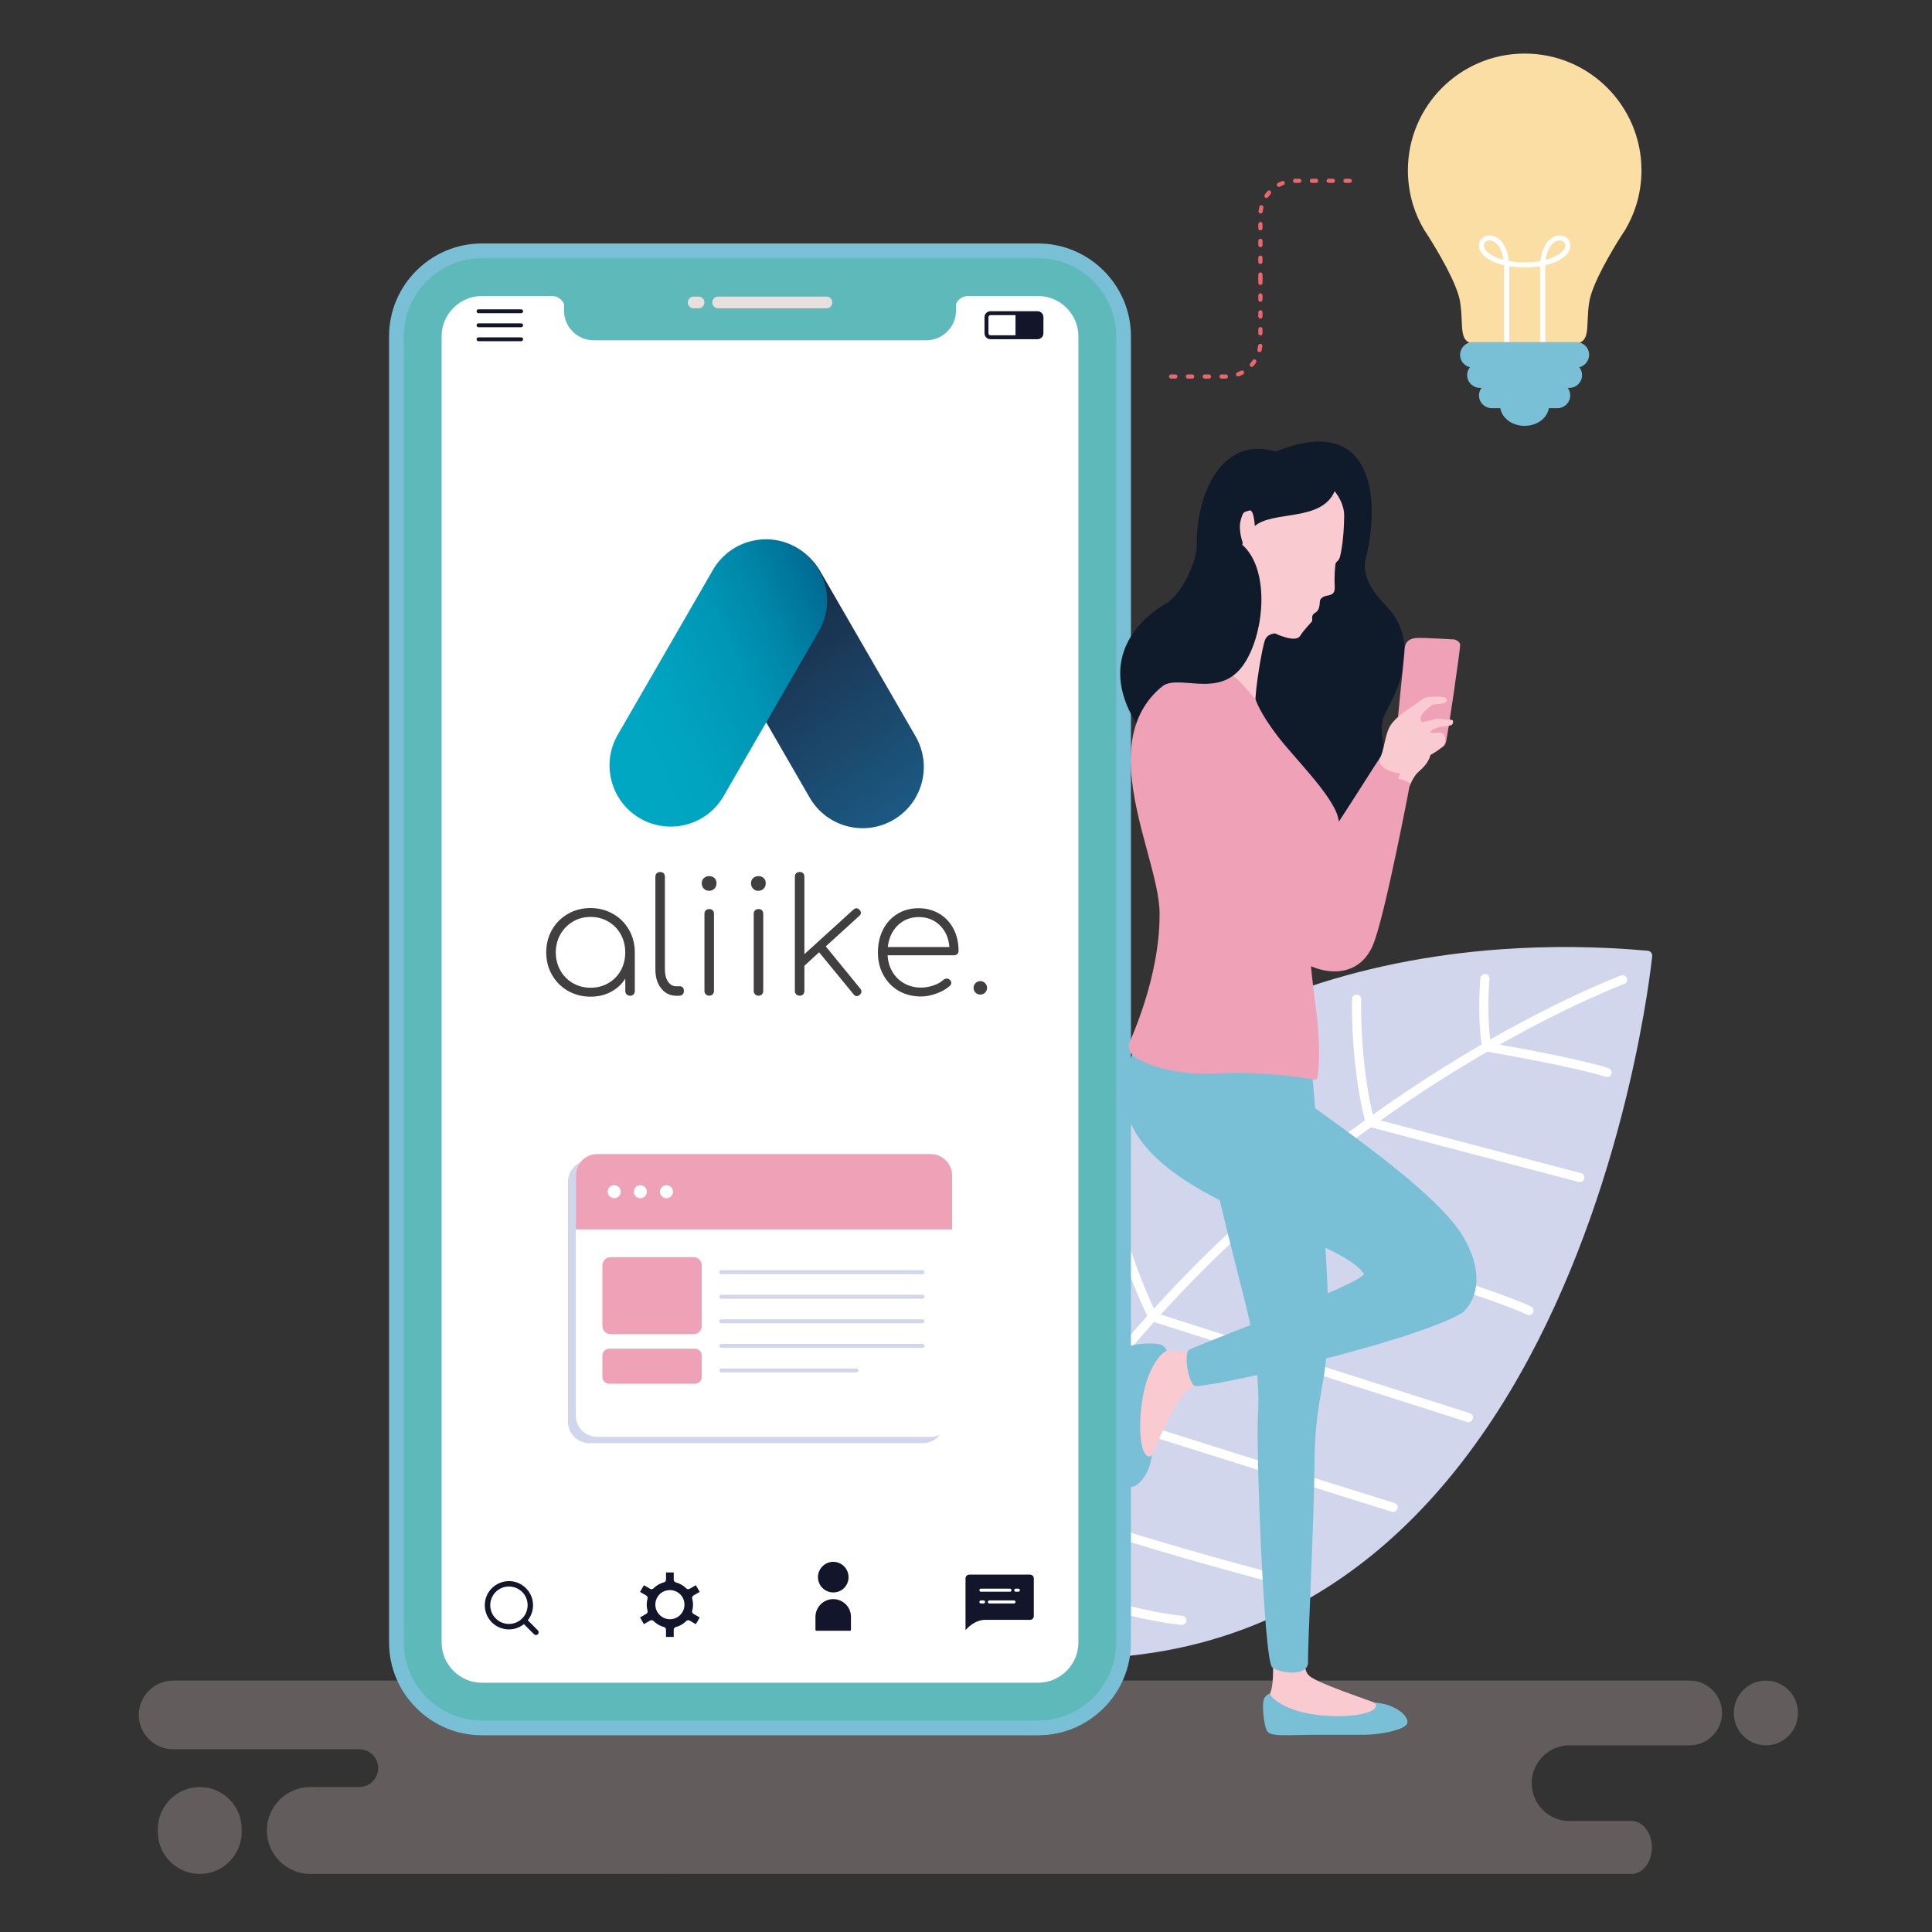 <?xml version="1.0" encoding="utf-8"?>
<!-- Generator: Adobe Illustrator 24.2.0, SVG Export Plug-In . SVG Version: 6.00 Build 0)  -->
<svg version="1.0" id="Capa_1" xmlns="http://www.w3.org/2000/svg" xmlns:xlink="http://www.w3.org/1999/xlink" x="0px" y="0px"
	 viewBox="0 0 400 400" style="enable-background:new 0 0 400 400;" xml:space="preserve">
<rect x="0" y="0" width="400" height="400" fill="#333333" stroke="none"/>
<style type="text/css">
	.st0{fill-rule:evenodd;clip-rule:evenodd;fill:#D1D6ED;}
	.st1{fill-rule:evenodd;clip-rule:evenodd;fill:#FFFFFF;}
	.st2{fill-rule:evenodd;clip-rule:evenodd;fill:#FADEA4;}
	.st3{fill-rule:evenodd;clip-rule:evenodd;fill:#79C0D7;}
	.st4{opacity:0.24;fill-rule:evenodd;clip-rule:evenodd;fill:#F9DFE0;}
	.st5{fill-rule:evenodd;clip-rule:evenodd;fill:#5EBABA;}
	.st6{fill-rule:evenodd;clip-rule:evenodd;fill:#E8E0DF;}
	.st7{fill-rule:evenodd;clip-rule:evenodd;fill:#13162B;}
	.st8{fill-rule:evenodd;clip-rule:evenodd;fill:#F9CAD0;}
	.st9{fill-rule:evenodd;clip-rule:evenodd;fill:#EEA1B7;}
	.st10{fill-rule:evenodd;clip-rule:evenodd;fill:#0F1A2B;}
	.st11{fill-rule:evenodd;clip-rule:evenodd;fill:#EC666B;}
	.st12{fill:#423F40;}
	.st13{fill:url(#SVGID_1_);}
	.st14{fill:url(#SVGID_2_);}
</style>
<g>
	<g>
		<path class="st0" d="M191.36,338.74c-0.81-11.03-0.74-21.32,0.12-30.89c3.34-37.52,18.67-64.29,40.39-82.22
			c21.69-17.9,49.75-26.95,78.6-29.07c10.22-0.75,20.53-0.63,30.67,0.28c0.56,0.05,0.97,0.54,0.93,1.1c0,0.03-0.01,0.06-0.01,0.09
			c-0.3,2.89-18.09,172.22-149.9,141.67C191.69,339.59,191.38,339.19,191.36,338.74z"/>
		<path class="st1" d="M335.61,201.96c0.49-0.19,1.03,0.06,1.22,0.55c0.18,0.49-0.06,1.03-0.55,1.22
			c-0.09,0.03-10.39,3.86-25.78,12.54c5.27,0.94,17.3,3.17,22.52,4.88c0.5,0.16,0.77,0.7,0.61,1.19c-0.16,0.5-0.69,0.77-1.19,0.61
			c-6.13-2-22.13-4.79-24.51-5.2c-6.66,3.85-14.15,8.57-22.12,14.22l41.53,10.92c0.5,0.13,0.8,0.65,0.67,1.15
			c-0.13,0.5-0.65,0.81-1.16,0.67l-43.04-11.32c-7.41,5.35-15.18,11.51-23.04,18.52c8.54,2.6,49.5,15.16,56.21,18.6
			c0.46,0.24,0.65,0.81,0.41,1.27c-0.24,0.46-0.8,0.65-1.27,0.41c-6.92-3.55-51.9-17.26-56.99-18.8c-6.28,5.7-12.6,11.95-18.8,18.78
			l63.97,20.42c0.5,0.16,0.77,0.69,0.61,1.19c-0.16,0.5-0.69,0.77-1.19,0.61l-64.79-20.68c-4.83,5.4-9.58,11.15-14.19,17.28
			c10.42,3.52,63.81,20.14,63.97,20.19c0.5,0.15,0.78,0.68,0.62,1.18c-0.16,0.5-0.69,0.78-1.18,0.62
			c-0.16-0.05-55.66-17.32-64.6-20.4c-3.95,5.33-7.79,10.95-11.47,16.84c12.61,6.23,55.02,17.24,55.14,17.27
			c0.51,0.13,0.81,0.65,0.68,1.15c-0.13,0.51-0.65,0.81-1.15,0.68c-0.13-0.03-42.98-11.16-55.67-17.49
			c-2.35,3.83-4.63,7.77-6.84,11.83c4.84,1.91,26.53,10.23,40.55,11.67c0.52,0.05,0.9,0.52,0.85,1.04c-0.05,0.52-0.52,0.9-1.04,0.85
			c-14.45-1.48-36.82-10.12-41.26-11.88c-1.71,3.21-3.37,6.49-4.98,9.85c-0.23,0.47-0.79,0.67-1.26,0.45
			c-0.47-0.23-0.67-0.79-0.45-1.26c1.68-3.51,3.42-6.95,5.21-10.3c-2.79-7.74-4.54-23.67-4.55-23.71c-0.06-0.52,0.32-0.99,0.84-1.04
			c0.52-0.06,0.99,0.32,1.04,0.84c0,0.04,1.51,13.7,3.91,21.64c2.13-3.89,4.34-7.67,6.6-11.34c-0.8-2.71-5.24-18.47-6.42-35.73
			c-0.04-0.52,0.35-0.97,0.87-1.01c0.52-0.04,0.97,0.35,1.01,0.88c1.02,14.89,4.5,28.65,5.89,33.69c3.57-5.66,7.28-11.06,11.1-16.2
			c-1.15-3.39-7.98-24.14-8.54-38.82c-0.02-0.52,0.39-0.96,0.91-0.99c0.52-0.02,0.96,0.39,0.98,0.91
			c0.5,13.19,6.19,31.44,8.03,37.05c4.55-6.02,9.23-11.68,13.99-17c-9.82-20.81-10-37.16-10-37.21c-0.01-0.52,0.4-0.95,0.93-0.97
			c0.52-0.01,0.95,0.4,0.97,0.93c0,0.05,0.18,15.64,9.49,35.73c6.22-6.85,12.56-13.13,18.86-18.84c-4.09-9.21-8.03-33.16-8.05-33.23
			c-0.08-0.51,0.27-1,0.78-1.08c0.52-0.08,1,0.27,1.08,0.78c0.01,0.07,3.76,22.85,7.67,32.19c7.95-7.12,15.83-13.36,23.33-18.79
			c-3.01-11.99-2.66-25.09-2.66-25.13c0.01-0.52,0.45-0.94,0.97-0.92c0.52,0.01,0.93,0.44,0.92,0.97c0,0.04-0.33,12.37,2.42,23.9
			c8.11-5.78,15.74-10.59,22.52-14.53c-0.92-6.7-0.26-13.72-0.25-13.74c0.05-0.52,0.51-0.9,1.03-0.86c0.52,0.05,0.9,0.51,0.85,1.03
			c0,0.02-0.6,6.31,0.14,12.54C324.65,206.03,335.52,202,335.61,201.96z"/>
	</g>
	<g>
		<path class="st2" d="M304.85,71.02h21.6c0.11,0,0.21,0.01,0.31,0.02c1.77-0.48,1.84-2.14,1.94-4.58c0.05-1.18,0.1-2.53,0.35-4.01
			c0.6-3.69,4.53-10.3,6.44-13.34c0.01-0.01,0.02-0.03,0.03-0.04l0,0c0.55-0.87,0.92-1.44,1-1.55c0.92-1.57,1.67-3.25,2.23-5.01
			c0.71-2.28,1.1-4.71,1.1-7.24c0-6.68-2.71-12.72-7.08-17.1c-4.38-4.38-10.42-7.08-17.1-7.08c-6.68,0-12.72,2.71-17.1,7.08
			c-4.38,4.38-7.08,10.42-7.08,17.1c0,2.52,0.39,4.96,1.1,7.24c0.55,1.77,1.3,3.44,2.23,5.01c0.07,0.11,0.45,0.68,1,1.55l0,0
			c0.01,0.01,0.02,0.03,0.03,0.04c1.91,3.05,5.84,9.65,6.44,13.34c0.24,1.48,0.3,2.83,0.35,4.01c0.1,2.44,0.17,4.1,1.94,4.58
			C304.64,71.03,304.75,71.02,304.85,71.02z"/>
		<path class="st1" d="M312.46,71.36c0,0.29-0.24,0.53-0.53,0.53c-0.29,0-0.53-0.24-0.53-0.53V55.51c0-0.2,0-0.4-0.01-0.59
			c-0.35-0.08-0.68-0.17-1-0.27c-1.28-0.41-2.31-0.95-3.02-1.57c-0.78-0.67-1.19-1.44-1.19-2.22c0-0.22,0.03-0.44,0.1-0.65
			c0.21-0.66,0.71-1.14,1.35-1.35c0.45-0.15,0.96-0.17,1.48-0.03c0.5,0.13,1.01,0.42,1.48,0.86c0.86,0.82,1.58,2.22,1.8,4.35
			c0.98,0.18,2.08,0.28,3.27,0.28c1.2,0,2.29-0.1,3.27-0.28c0.23-2.13,0.95-3.53,1.8-4.35c0.47-0.45,0.98-0.73,1.48-0.86
			c0.52-0.14,1.03-0.12,1.48,0.03c0.64,0.21,1.14,0.68,1.35,1.35c0.07,0.22,0.1,0.43,0.1,0.65c0,0.78-0.42,1.55-1.19,2.22
			c-0.71,0.62-1.74,1.16-3.02,1.57c-0.32,0.1-0.65,0.19-1,0.27c-0.01,0.19-0.01,0.39-0.01,0.59v15.85c0,0.29-0.24,0.53-0.53,0.53
			c-0.29,0-0.53-0.24-0.53-0.53V55.51c0-0.13,0-0.25,0-0.38c-0.97,0.16-2.04,0.25-3.2,0.25c-1.15,0-2.23-0.09-3.2-0.25
			c0,0.12,0,0.25,0,0.38V71.36L312.46,71.36z M321.45,50.45c-0.65,0.63-1.21,1.7-1.44,3.35c0.2-0.05,0.4-0.11,0.58-0.17
			c1.15-0.36,2.04-0.84,2.65-1.36c0.54-0.47,0.83-0.96,0.83-1.42c0-0.11-0.02-0.22-0.05-0.33c-0.1-0.33-0.35-0.56-0.67-0.66
			c-0.25-0.08-0.56-0.09-0.88-0.01C322.14,49.94,321.79,50.14,321.45,50.45L321.45,50.45z M311.29,53.8
			c-0.23-1.65-0.79-2.72-1.44-3.35c-0.33-0.32-0.68-0.51-1.02-0.6c-0.32-0.09-0.62-0.08-0.88,0.01c-0.32,0.1-0.56,0.34-0.67,0.66
			c-0.03,0.11-0.05,0.22-0.05,0.33c0,0.46,0.29,0.96,0.83,1.42c0.6,0.52,1.5,1,2.65,1.36C310.89,53.69,311.09,53.75,311.29,53.8z"/>
		<path class="st3" d="M320.71,83.97c0,2.32-2.27,4.2-5.06,4.2c-2.79,0-5.06-1.88-5.06-4.2c0-2.32,2.66-2.46,2.66-2.46L320.71,83.97
			z"/>
		<path class="st3" d="M304.92,70.83h21.46c0.72,0,1.38,0.3,1.86,0.77c0.48,0.48,0.77,1.13,0.77,1.86c0,0.72-0.3,1.38-0.77,1.86
			c-0.34,0.34-0.78,0.59-1.27,0.71c0.36,0.45,0.58,1.02,0.58,1.64c0,0.72-0.3,1.38-0.77,1.86c-0.48,0.48-1.13,0.77-1.86,0.77h-0.34
			c0.33,0.44,0.52,0.98,0.52,1.57c0,0.72-0.3,1.38-0.77,1.86c-0.48,0.48-1.13,0.77-1.86,0.77h-13.63c-0.72,0-1.38-0.3-1.86-0.77
			c-0.48-0.48-0.77-1.13-0.77-1.86c0-0.59,0.19-1.13,0.52-1.57h-0.34c-0.72,0-1.38-0.3-1.86-0.77c-0.48-0.48-0.77-1.13-0.77-1.86
			c0-0.62,0.22-1.19,0.58-1.64c-0.49-0.11-0.93-0.36-1.27-0.71c-0.48-0.48-0.77-1.13-0.77-1.86c0-0.72,0.3-1.38,0.77-1.86
			C303.54,71.13,304.2,70.83,304.92,70.83z"/>
	</g>
	<path class="st4" d="M35.84,347.95h75.28h3h235.71c3.69,0,6.7,3.02,6.7,6.7l0,0c0,3.68-3.02,6.7-6.7,6.7h-24.87
		c-4.31,0-7.84,3.53-7.84,7.84l0,0c0,4.07,3.15,7.45,7.14,7.81h13.53c2.32,0,4.22,2.47,4.22,5.49l0,0c0,3.02-1.9,5.49-4.22,5.49
		H139.97c-0.15,0-0.31-0.01-0.46-0.03c-0.25,0.02-0.5,0.03-0.76,0.03h-74.5c-4.95,0-9-4.05-9-9l0,0c0-4.95,4.05-9,9-9h10.14
		c2.15,0,3.91-1.76,3.91-3.91l0,0c0-2.15-1.76-3.91-3.91-3.91H35.84c-3.91,0-7.11-3.2-7.11-7.11v0
		C28.74,351.14,31.93,347.95,35.84,347.95L35.84,347.95z M365.61,361.35L365.61,361.35c3.65,0,6.63-2.98,6.63-6.63v-0.14
		c0-3.65-2.98-6.63-6.63-6.63l0,0c-3.65,0-6.63,2.98-6.63,6.63v0.14C358.98,358.37,361.96,361.35,365.61,361.35L365.61,361.35z
		 M41.36,369.99c-4.77,0-8.68,3.91-8.68,8.68v0.63c0,4.77,3.91,8.68,8.68,8.68l0,0c4.77,0,8.68-3.91,8.68-8.68v-0.63
		C50.04,373.89,46.14,369.99,41.36,369.99L41.36,369.99z"/>
	<path class="st3" d="M99.75,50.41h115.2c10.56,0,19.2,8.64,19.2,19.2v270.46c0,10.56-8.64,19.2-19.2,19.2H99.75
		c-10.56,0-19.2-8.64-19.2-19.2V69.61C80.55,59.05,89.19,50.41,99.75,50.41z"/>
	<path class="st5" d="M99.75,53.46c-8.88,0-16.15,7.27-16.15,16.15v270.46c0,8.88,7.27,16.15,16.15,16.15h115.2
		c8.88,0,16.15-7.27,16.15-16.15V69.61c0-8.88-7.27-16.15-16.15-16.15H99.75z"/>
	<path class="st1" d="M197.93,62.93v1.38c0,3.38-2.76,6.14-6.14,6.14h-68.88c-3.38,0-6.14-2.76-6.14-6.14v-1.38
		c-0.42-0.98-1.39-1.64-2.47-1.64H99.75c-4.55,0-8.32,3.76-8.32,8.32v270.46c0,4.55,3.76,8.32,8.32,8.32h115.2
		c4.55,0,8.32-3.76,8.32-8.32V69.61c0-4.55-3.76-8.32-8.32-8.32H200.4C199.32,61.29,198.35,61.95,197.93,62.93z"/>
	<path class="st6" d="M148.68,63.83c-0.67,0-1.21-0.54-1.21-1.21c0-0.67,0.54-1.21,1.21-1.21h22.43c0.67,0,1.21,0.54,1.21,1.21
		c0,0.67-0.54,1.21-1.21,1.21H148.68L148.68,63.83z M144.64,61.41c0.67,0,1.21,0.54,1.21,1.21c0,0.67-0.54,1.21-1.21,1.21h-1.03
		c-0.67,0-1.21-0.54-1.21-1.21c0-0.67,0.54-1.21,1.21-1.21H144.64z"/>
	<path class="st7" d="M101.83,328.82c-0.98,0.98-1.46,2.25-1.46,3.53c0,1.28,0.49,2.56,1.46,3.54l0.03,0.03
		c0.97,0.95,2.24,1.43,3.5,1.43c1.1,0,2.2-0.36,3.11-1.09l2.09,2.09c0.22,0.22,0.58,0.22,0.8,0c0.22-0.22,0.22-0.58,0-0.8
		l-2.09-2.09c0.72-0.91,1.09-2.01,1.09-3.11c0-1.28-0.49-2.56-1.46-3.53c-0.98-0.98-2.26-1.47-3.53-1.47
		C104.09,327.36,102.81,327.85,101.83,328.82L101.83,328.82L101.83,328.82z M108.11,335.08l-0.01,0.01l-0.01,0.01
		c-0.75,0.75-1.74,1.12-2.72,1.12c-0.98,0-1.96-0.37-2.71-1.11l-0.03-0.03c-0.76-0.76-1.13-1.75-1.13-2.74
		c0-0.99,0.38-1.98,1.13-2.74c0.76-0.75,1.75-1.13,2.74-1.13c0.99,0,1.98,0.38,2.74,1.13c0.76,0.75,1.13,1.75,1.13,2.74
		C109.23,333.34,108.86,334.33,108.11,335.08z"/>
	<g>
		<path class="st7" d="M99.07,64.84c-0.22,0-0.4-0.18-0.4-0.4c0-0.22,0.18-0.4,0.4-0.4h8.83c0.22,0,0.4,0.18,0.4,0.4
			c0,0.22-0.18,0.4-0.4,0.4H99.07L99.07,64.84z M99.07,70.64c-0.22,0-0.4-0.18-0.4-0.4c0-0.22,0.18-0.4,0.4-0.4h8.83
			c0.22,0,0.4,0.18,0.4,0.4c0,0.22-0.18,0.4-0.4,0.4H99.07L99.07,70.64z M99.07,67.74c-0.22,0-0.4-0.18-0.4-0.4
			c0-0.22,0.18-0.4,0.4-0.4h8.83c0.22,0,0.4,0.18,0.4,0.4c0,0.22-0.18,0.4-0.4,0.4H99.07z"/>
		<path class="st7" d="M215.68,64.8L215.68,64.8L215.68,64.8z M205.06,65.25h5.19v4.17h-5.19c-0.11,0-0.22-0.05-0.29-0.12
			c-0.08-0.08-0.12-0.18-0.12-0.29v-3.34c0-0.11,0.05-0.22,0.12-0.29C204.84,65.3,204.94,65.25,205.06,65.25L205.06,65.25z
			 M214.81,64.44h-9.75c-0.34,0-0.64,0.14-0.87,0.36c-0.22,0.22-0.36,0.53-0.36,0.86V69c0,0.34,0.14,0.64,0.36,0.87
			c0.22,0.22,0.53,0.36,0.86,0.36h9.75c0.32,0,0.62-0.13,0.84-0.34l0.03-0.02c0.22-0.22,0.36-0.53,0.36-0.87v-3.34
			c0-0.34-0.14-0.64-0.36-0.87C215.46,64.58,215.15,64.44,214.81,64.44z"/>
	</g>
	<g>
		<path class="st8" d="M263.59,344.23c-0.05,0.89,0.16,4.8-0.67,6.43c-0.21,0.41,0.17,0.87,0.33,1.23c0.52,1.15,2.15,2.71,7.49,3.5
			c5.34,0.8,11.31,0.24,14.41-0.16c3.11-0.4,1.27-1.91-0.16-2.55s-12.36-4.19-13.95-5.75c-1.59-1.56-0.44-4.24-0.67-4.68
			C270.14,341.82,264.35,341.84,263.59,344.23z"/>
		<path class="st3" d="M262.92,350.65c0,0-0.98,0.2-1.3,1.35c-0.32,1.15,0,4.98,0.68,6.33c0.68,1.35,4.3,0.84,10.59,0.84
			c6.29,0,5.97,0,9.4,0c3.42,0,8.48-0.99,9.04-2.31c0.56-1.31-2.14-4.07-6.78-4.36c0,0,0.93,0.62-0.27,1.5
			c-1.2,0.88-5.36,1.77-11.67,1.03C266.31,354.29,263.15,351.62,262.92,350.65z"/>
		<path class="st3" d="M269.81,216.96l1.6,2.34c0,0,3.8,41.71,3.58,54.78c-0.23,13.07-2.7,15.1-2.82,28.28
			c-0.11,13.18-1.46,38.53-1.35,41.68c0.11,3.15-5.75,2.48-7.44,1.13c-1.69-1.35-3.38-45.47-2.93-52.05
			c0.45-6.58-0.79-15.77-2.25-21.85c-1.46-6.08-10.48-39.77-10.48-48.55C247.74,213.92,269.81,216.96,269.81,216.96z"/>
		<path class="st8" d="M247.05,279.5c0,0-0.7,0.4-2.29,0.31c-1.09-0.06-2.24-0.16-3.23-0.07c-0.46,0.04-0.88,0.12-1.25,0.26
			c-1.18,0.45-2.82,2-3.91,7.28c-1.09,5.28-0.86,11.28-0.63,14.4c0.23,3.12,1.84,1.38,2.55-0.02c0.72-1.4,4.43-10.92,7.2-13.4
			c2.77-2.48,3.15-2.18,3.6-2.39C249.54,285.66,249.39,280.39,247.05,279.5z"/>
		<path class="st3" d="M241.53,279.74c0,0-0.14-0.99-1.28-1.37c-1.14-0.38-4.97-0.27-6.36,0.33c-1.39,0.6-1.07,4.25-1.42,10.53
			c-0.35,6.28-0.33,5.96-0.52,9.38c-0.19,3.42,0.53,8.52,1.81,9.15c1.28,0.63,4.18-1.91,4.73-6.53c0,0-0.67,0.89-1.48-0.35
			c-0.81-1.24-1.48-5.45-0.39-11.71C237.71,282.92,240.56,279.91,241.53,279.74z"/>
		<path class="st3" d="M244.35,209.91c-1.79,1.31-8.83,5.99-9.54,7.52c-13.3,28.82,41.14,36.74,47.53,46.24
			c1.08,1.61-35.12,14.99-36.18,15.83c-1.06,0.84-0.19,6.48,1.12,7.4c1.3,0.92,45.46-9.01,55.49-15.11c0,0,6.36-4.84,0.29-15.55
			c-6.07-10.71-34.19-28.62-36.1-30.87c-1.91-2.25-5.03-5.02-3.8-8.9C264.4,212.59,244.35,209.91,244.35,209.91z"/>
		<path class="st8" d="M290.41,163.24l1.42-0.46c0,0,0.77-1.98,1.7-2.83c0.93-0.85,2.55-2.22,2.68-4.14
			c0.13-1.93-7.11-2.97-7.12-2.56c0,0.41-3.04,3.34-2.76,4.56c0.28,1.22,1.27,3.21,1.27,3.21L290.41,163.24z"/>
		<path class="st9" d="M265.44,163.09c0,0,9.08,21.01,10.86,23.17c1.78,2.16,9.6-21.06,11.3-25.25c0,0,3.28,0.17,4.34,1.21
			c0,0-5.28,27.94-7.73,33.55c-2.45,5.61-7.84,6.37-12.74,4.3c-4.9-2.07-17.52-24.25-20.16-28.34
			C248.66,167.64,255.61,153.43,265.44,163.09z"/>
		<path class="st10" d="M236.56,151.75c-9.5-13.21-2.63-22.42,4.83-26.8c3.45-2.03,6.45-8.98,6.39-12.01
			c-0.22-10.65,5.25-22.86,16.32-19.43c20.32-8.29,21.73,9.94,18.67,22.04c-0.85,3.35,1.09,6.7,4.07,9.73
			c7.24,7.37,2.97,16.89,0.12,22.1c-2.85,5.21,2.22,11-0.48,15.09c-3.2,4.85-17.67,17.54-20.45,4.22
			C261.06,142.87,251.82,154.27,236.56,151.75z"/>
		<path class="st8" d="M263.73,127.67l0.36,3.48c0,0-1.64-0.07-2.2,1.39c-0.55,1.46-2.06,10.07-1.97,13.07c0,0-0.13,0.27-0.61,0.09
			c-0.49-0.18-6.11-6.57-10.33-8.01l9.25-20.95L263.73,127.67z"/>
		<path class="st9" d="M260,144.92c0,0,0.75,2.55,4.51,7.48c3.76,4.92,12.69,13.52,12.68,17.94c-0.01,4.43-4.96,14.32-5.62,18.9
			c-1.66,11.51,2.62,21.79,1.27,33.38c-0.14,1.23-0.62,0.95-1.05,0.84c-0.43-0.11-10.56-1.76-19.66-1.22
			c-9.1,0.53-15.55-2.04-17.64-3.76c0,0-1.07-1.2-0.75-2.3c0.32-1.1,6.43-13.73,6.34-27.15c-0.1-13.42-18.11-42.42,8.9-51.32
			c0,0,4.3,1.03,5.83,1.83C256.33,140.34,260,144.92,260,144.92z"/>
		<path class="st9" d="M260.63,153.7c0,0,4.96,25.57,6.41,28.41c1.45,2.84,15.82-21.07,18.73-25.32c0,0,3.61,0.99,4.53,2.4
			c0,0-12.69,29.78-16.78,35.41c-4.09,5.63-10.28,5.17-15.22,1.67c-4.94-3.5-13.55-31.24-15.5-36.43
			C240.86,154.66,252.05,140.56,260.63,153.7z"/>
		<path class="st9" d="M301.11,132.39c0,0,1.17,0.31,1.2,1.14c0.03,0.82-2.66,19.57-3,20.31c-0.34,0.74-0.67,1.92-8.53,1.08
			c0,0-1.37-0.26-1.67-0.97c-0.3-0.71,1.59-17.48,1.69-19.43c0.1-1.95,1.32-2.33,2.45-2.43
			C294.38,131.98,301.11,132.39,301.11,132.39z"/>
		<path class="st8" d="M273.02,98.55c0,0,5.32,3.55,5.28,8.25c-0.04,4.71-0.71,8.32-1.04,8.92c-0.32,0.6-0.7,0.55-0.77,1.12
			c-0.07,0.57-0.27,2.32-0.15,4.57c0.12,2.24-1.46,1.61-2.42,2.2s-0.5,1.02-0.83,2.19c-0.33,1.17-1.14,1.01-1.34,1.63
			c-0.2,0.61,0.05,0.94-0.14,1.24c-0.19,0.3-1.64,1.7-2.36,2.89c-0.71,1.19-2.74,0.57-4.51-0.08c-1.77-0.65-6.14-4.66-7.55-8.96
			c-1.41-4.3,0.1-10.17,0.1-10.17s-0.97-2.6-0.42-4.63c0.55-2.04,0.76-1.63,1.76-2.02c1-0.39,1.16,3.19,1.16,3.19
			S265.8,96.72,273.02,98.55z"/>
		<path class="st10" d="M276.33,101.7c-2.75,6.36-12.65,3.95-16.52,7.19l1.03-6.63l1.93-4.6c0,0,4.53-2.85,5.08-2.65
			C268.39,95.19,276.57,97.44,276.33,101.7z"/>
		<path class="st8" d="M289.97,160.16c0,0,1.17-1.11,3.82-2.54c2.65-1.43,4.91-2.66,5.27-3.62c0.36-0.95,0.1-1.9-0.41-2.2
			c-0.5-0.31-1.83,0.08-2.39-0.11c-0.56-0.19,0.88-1,1.82-1.18c0.93-0.18,2.05-0.18,2.45-0.42c0.4-0.24,0.34-0.77,0.25-0.93
			c-0.08-0.17-0.86-0.19-1.88-0.27c-1.02-0.08-1.62-0.16-2.55,0.17c-0.93,0.33-1.91,0.45-2.03,0.42c-0.12-0.04-0.35-0.8-0.01-1.42
			c0.34-0.62,1.67-1.73,2.13-2.05c0.45-0.32,1.95-0.19,2.64-0.44c0.69-0.25,0.65-1.09-0.19-1.24c-0.83-0.16-1.77-0.08-2.98-0.04
			c-1.21,0.05-1.71,0.78-3.25,1.78s-4.36,2.87-5.17,4.85c-0.81,1.98-1.03,4.57-1.72,5.9C285.08,158.13,286.6,159.71,289.97,160.16z"
			/>
		<path class="st10" d="M249.17,113.17l8.03-0.38c5.97,5.27,4.53,19.05,0.05,25.12c-5.19,7.03-13.75,1.16-17.02,4.51l-0.98-8.17
			C239.24,134.25,254.69,121.4,249.17,113.17z"/>
	</g>
	<g>
		<path class="st11" d="M260.52,57.7c0,0.39,0.47,0.58,0.74,0.31c0.08-0.09,0.13-0.19,0.13-0.31v-0.87c0-0.38-0.47-0.58-0.74-0.31
			c-0.08,0.09-0.13,0.19-0.13,0.31V57.7L260.52,57.7z M279.44,37.87c0.39,0,0.58-0.47,0.31-0.74c-0.09-0.08-0.19-0.13-0.31-0.13
			h-0.87c-0.38,0-0.58,0.47-0.31,0.74c0.09,0.08,0.19,0.13,0.31,0.13H279.44L279.44,37.87z M275.96,37.87
			c0.39,0,0.58-0.47,0.31-0.74c-0.09-0.08-0.19-0.13-0.31-0.13h-0.87c-0.39,0-0.58,0.47-0.31,0.74c0.09,0.08,0.19,0.13,0.31,0.13
			H275.96L275.96,37.87z M272.48,37.87c0.39,0,0.58-0.47,0.31-0.74c-0.09-0.08-0.19-0.13-0.31-0.13h-0.87
			c-0.39,0-0.58,0.47-0.31,0.74c0.09,0.08,0.19,0.13,0.31,0.13H272.48L272.48,37.87z M269,37.87c0.38,0,0.58-0.47,0.31-0.74
			C269.22,37.05,269.12,37,269,37h-0.87c-0.38,0-0.58,0.47-0.31,0.74c0.09,0.08,0.19,0.13,0.31,0.13H269L269,37.87z M265.73,38.31
			c0.49-0.2,0.29-0.92-0.24-0.83c-0.03,0-0.05,0.01-0.07,0.02c-0.29,0.11-0.57,0.24-0.84,0.38c-0.39,0.2-0.27,0.8,0.2,0.82
			c0.08,0,0.14-0.02,0.21-0.05C265.23,38.51,265.48,38.4,265.73,38.31L265.73,38.31z M263.07,40.15c0.31-0.36-0.1-0.9-0.53-0.67
			c-0.05,0.03-0.08,0.06-0.12,0.1c-0.2,0.23-0.39,0.47-0.57,0.73c-0.26,0.39,0.19,0.86,0.59,0.61c0.05-0.03,0.09-0.07,0.13-0.12
			C262.73,40.57,262.89,40.36,263.07,40.15L263.07,40.15z M261.58,43.02c0.09-0.41-0.37-0.7-0.7-0.44
			c-0.08,0.06-0.12,0.14-0.15,0.23c-0.07,0.3-0.12,0.6-0.16,0.91c-0.05,0.52,0.68,0.68,0.85,0.17c0.01-0.03,0.01-0.05,0.02-0.08
			C261.46,43.55,261.51,43.29,261.58,43.02L261.58,43.02z M261.39,46.39c0-0.39-0.47-0.58-0.74-0.31c-0.08,0.09-0.13,0.19-0.13,0.31
			v0.87c0,0.38,0.47,0.58,0.74,0.31c0.08-0.09,0.13-0.19,0.13-0.31V46.39L261.39,46.39z M261.39,49.87c0-0.39-0.47-0.58-0.74-0.31
			c-0.08,0.09-0.13,0.19-0.13,0.31v0.87c0,0.38,0.47,0.58,0.74,0.31c0.08-0.09,0.13-0.19,0.13-0.31V49.87L261.39,49.87z
			 M261.39,53.35c0-0.39-0.47-0.58-0.74-0.31c-0.08,0.09-0.13,0.19-0.13,0.31v0.87c0,0.39,0.47,0.58,0.74,0.31
			c0.08-0.09,0.13-0.19,0.13-0.31V53.35z"/>
		<path class="st11" d="M261.39,57.7c0-0.39-0.47-0.58-0.74-0.31c-0.08,0.09-0.13,0.19-0.13,0.31v0.87c0,0.38,0.47,0.58,0.74,0.31
			c0.08-0.09,0.13-0.19,0.13-0.31V57.7L261.39,57.7z M242.47,77.52c-0.38,0-0.58,0.47-0.31,0.74c0.09,0.08,0.19,0.13,0.31,0.13h0.87
			c0.38,0,0.58-0.47,0.31-0.74c-0.09-0.08-0.19-0.13-0.31-0.13H242.47L242.47,77.52z M245.95,77.52c-0.38,0-0.58,0.47-0.31,0.74
			c0.09,0.08,0.19,0.13,0.31,0.13h0.87c0.38,0,0.58-0.47,0.31-0.74c-0.09-0.08-0.19-0.13-0.31-0.13H245.95L245.95,77.52z
			 M249.43,77.52c-0.39,0-0.58,0.47-0.31,0.74c0.09,0.08,0.19,0.13,0.31,0.13h0.87c0.39,0,0.58-0.47,0.31-0.74
			c-0.09-0.08-0.19-0.13-0.31-0.13H249.43L249.43,77.52z M252.92,77.52c-0.39,0-0.58,0.47-0.31,0.74c0.09,0.08,0.19,0.13,0.31,0.13
			h0.87c0.39,0,0.58-0.47,0.31-0.74c-0.09-0.08-0.19-0.13-0.31-0.13H252.92L252.92,77.52z M256.18,77.09
			c-0.49,0.2-0.29,0.92,0.24,0.83c0.03,0,0.05-0.01,0.08-0.02c0.29-0.11,0.57-0.24,0.84-0.38c0.39-0.2,0.27-0.8-0.2-0.82
			c-0.08,0-0.14,0.02-0.21,0.05C256.69,76.88,256.44,76.99,256.18,77.09L256.18,77.09z M258.84,75.24c-0.31,0.36,0.1,0.9,0.53,0.67
			c0.05-0.03,0.09-0.06,0.12-0.1c0.2-0.23,0.39-0.47,0.57-0.73c0.26-0.39-0.19-0.86-0.59-0.61c-0.05,0.03-0.09,0.07-0.13,0.12
			C259.19,74.83,259.03,75.04,258.84,75.24L258.84,75.24z M260.34,72.37c-0.09,0.41,0.37,0.7,0.7,0.44
			c0.08-0.06,0.12-0.14,0.15-0.23c0.07-0.3,0.13-0.6,0.16-0.91c0.05-0.52-0.68-0.68-0.85-0.17c-0.01,0.03-0.01,0.05-0.02,0.08
			C260.45,71.84,260.4,72.11,260.34,72.37L260.34,72.37z M260.52,69.01c0,0.39,0.47,0.58,0.74,0.31c0.08-0.09,0.13-0.19,0.13-0.31
			v-0.87c0-0.38-0.47-0.58-0.74-0.31c-0.08,0.09-0.13,0.19-0.13,0.31V69.01L260.52,69.01z M260.52,65.53c0,0.39,0.47,0.58,0.74,0.31
			c0.08-0.09,0.13-0.19,0.13-0.31v-0.87c0-0.38-0.47-0.58-0.74-0.31c-0.08,0.09-0.13,0.19-0.13,0.31V65.53L260.52,65.53z
			 M260.52,62.05c0,0.38,0.47,0.58,0.74,0.31c0.08-0.09,0.13-0.19,0.13-0.31v-0.87c0-0.39-0.47-0.58-0.74-0.31
			c-0.08,0.09-0.13,0.19-0.13,0.31V62.05z"/>
	</g>
	<path class="st7" d="M175.11,332.16c-0.67-0.67-1.59-1.08-2.6-1.08c-1.01,0-1.93,0.41-2.6,1.08l-0.02,0.02
		c-0.65,0.67-1.06,1.58-1.06,2.58v0.29v0.02v0.02v2.35c0,0.05,0.02,0.1,0.06,0.13c0.04,0.04,0.08,0.06,0.14,0.06H176
		c0.05,0,0.1-0.02,0.13-0.06l0,0c0.03-0.03,0.05-0.08,0.05-0.13v-2.35l0-0.01l0-0.02v-0.29
		C176.19,333.74,175.78,332.82,175.11,332.16L175.11,332.16z M174.75,324.29c-0.57-0.57-1.36-0.93-2.24-0.93
		c-0.87,0-1.66,0.35-2.23,0.93c-0.57,0.57-0.93,1.36-0.93,2.24c0,0.87,0.35,1.66,0.93,2.24l0.03,0.03c0.57,0.55,1.35,0.9,2.21,0.9
		c0.88,0,1.67-0.35,2.24-0.92l0,0c0.57-0.57,0.92-1.36,0.92-2.24S175.32,324.86,174.75,324.29z"/>
	<path class="st7" d="M143.6,330.32l1.27-0.73l-0.8-1.39l-1.3,0.75c-0.23,0.13-0.52,0.09-0.69-0.1c-0.3-0.3-0.63-0.55-1-0.76
		c-0.36-0.21-0.75-0.37-1.17-0.48c-0.25-0.07-0.42-0.3-0.42-0.55v-1.5h-1.6v1.5c0,0.28-0.2,0.5-0.46,0.55
		c-0.4,0.11-0.78,0.27-1.13,0.47c-0.37,0.21-0.71,0.48-1.01,0.78c-0.19,0.19-0.47,0.22-0.68,0.09l-1.3-0.75l-0.8,1.39l1.3,0.75
		c0.23,0.13,0.33,0.39,0.26,0.63h0c-0.06,0.21-0.1,0.42-0.13,0.62c-0.03,0.2-0.04,0.41-0.04,0.64s0.01,0.44,0.04,0.64
		c0.03,0.2,0.07,0.41,0.13,0.62c0.07,0.27-0.06,0.55-0.31,0.66l-1.25,0.72l0.8,1.39l1.3-0.75c0.23-0.13,0.52-0.09,0.69,0.1
		c0.3,0.3,0.63,0.55,1,0.77c0.36,0.21,0.76,0.37,1.17,0.48c0.25,0.07,0.42,0.3,0.42,0.55v1.5h1.6v-1.5c0-0.28,0.2-0.5,0.46-0.55
		c0.4-0.11,0.78-0.27,1.13-0.47c0.37-0.21,0.71-0.48,1.01-0.78c0.19-0.19,0.47-0.22,0.68-0.09l1.3,0.75l0.8-1.39l-1.3-0.75
		c-0.23-0.13-0.33-0.4-0.26-0.64h0c0.06-0.21,0.1-0.42,0.13-0.62c0.03-0.2,0.04-0.41,0.04-0.64s-0.01-0.44-0.04-0.64
		c-0.03-0.2-0.07-0.41-0.13-0.62C143.24,330.71,143.37,330.44,143.6,330.32L143.6,330.32z M138.69,329.21c0.81,0,1.56,0.32,2.1,0.85
		l0.04,0.03c0.55,0.55,0.88,1.3,0.88,2.14c0,0.83-0.34,1.59-0.88,2.13l0,0c-0.55,0.55-1.3,0.88-2.13,0.88
		c-0.83,0-1.59-0.34-2.13-0.89c-0.55-0.55-0.89-1.3-0.89-2.13c0-0.83,0.34-1.59,0.88-2.14C137.1,329.55,137.85,329.21,138.69,329.21
		z"/>
	<path class="st7" d="M199.9,326.79v1.78v8.92c0.34-0.37,0.73-0.75,1.17-1.07c0.82-0.6,1.81-1.05,2.95-1.05h1.69h7.54
		c0.22,0,0.42-0.09,0.56-0.23c0.14-0.14,0.23-0.34,0.23-0.56v-3.86v-3.92c0-0.11-0.02-0.21-0.06-0.3c-0.04-0.1-0.1-0.18-0.17-0.26
		c-0.14-0.14-0.34-0.23-0.56-0.23h-0.62h-11.41h-0.53c-0.22,0-0.42,0.09-0.56,0.23C199.99,326.37,199.9,326.57,199.9,326.79
		L199.9,326.79z M209.1,328.92c0.17,0,0.32,0.14,0.32,0.32c0,0.17-0.14,0.31-0.32,0.31h-6.02c-0.17,0-0.31-0.14-0.31-0.31
		c0-0.17,0.14-0.32,0.31-0.32H209.1L209.1,328.92z M209.98,329.24c0-0.17,0.14-0.32,0.31-0.32h0.56c0.17,0,0.31,0.14,0.31,0.32
		c0,0.17-0.14,0.31-0.31,0.31h-0.56C210.12,329.55,209.98,329.41,209.98,329.24L209.98,329.24z M203.95,331.67
		c0,0.17-0.14,0.31-0.31,0.31h-0.56c-0.17,0-0.31-0.14-0.31-0.31c0-0.17,0.14-0.32,0.31-0.32h0.56
		C203.81,331.35,203.95,331.49,203.95,331.67L203.95,331.67z M204.83,331.35h5.11c0.17,0,0.32,0.14,0.32,0.32
		c0,0.17-0.14,0.31-0.32,0.31h-5.11c-0.17,0-0.31-0.14-0.31-0.31C204.52,331.49,204.66,331.35,204.83,331.35z"/>
	<g>
		<path class="st0" d="M122.02,240.24h69.04c2.44,0,4.44,2,4.44,4.44v49.67c0,2.44-2,4.44-4.44,4.44h-69.04
			c-2.44,0-4.44-2-4.44-4.44v-49.67C117.59,242.23,119.58,240.24,122.02,240.24z"/>
		<path class="st1" d="M123.65,238.94h69.04c2.44,0,4.44,2,4.44,4.44v49.67c0,2.44-2,4.44-4.44,4.44h-69.04
			c-2.44,0-4.44-2-4.44-4.44v-49.67C119.21,240.93,121.21,238.94,123.65,238.94z"/>
		<path class="st9" d="M123.65,238.94h69.04c2.44,0,4.44,2,4.44,4.44v11.15h-77.91v-11.15
			C119.21,240.93,121.21,238.94,123.65,238.94z"/>
		<g>
			<path class="st1" d="M127.16,248.08c0.75,0,1.35-0.61,1.35-1.35c0-0.75-0.61-1.35-1.35-1.35c-0.75,0-1.35,0.61-1.35,1.35
				C125.81,247.47,126.42,248.08,127.16,248.08z"/>
			<path class="st1" d="M132.57,248.08c0.74,0,1.35-0.61,1.35-1.35c0-0.75-0.61-1.35-1.35-1.35c-0.74,0-1.35,0.61-1.35,1.35
				C131.22,247.47,131.83,248.08,132.57,248.08z"/>
			<path class="st1" d="M137.98,248.08c0.74,0,1.35-0.61,1.35-1.35c0-0.75-0.61-1.35-1.35-1.35c-0.74,0-1.35,0.61-1.35,1.35
				C136.63,247.47,137.24,248.08,137.98,248.08z"/>
		</g>
		<g>
			<path class="st0" d="M149.35,268.89c-0.23,0-0.41-0.18-0.41-0.41c0-0.23,0.18-0.41,0.41-0.41h41.66c0.23,0,0.41,0.18,0.41,0.41
				c0,0.23-0.18,0.41-0.41,0.41H149.35z"/>
			<path class="st0" d="M149.35,273.97c-0.23,0-0.41-0.18-0.41-0.41c0-0.23,0.18-0.41,0.41-0.41h41.66c0.23,0,0.41,0.18,0.41,0.41
				c0,0.23-0.18,0.41-0.41,0.41H149.35z"/>
			<path class="st0" d="M149.35,279.06c-0.23,0-0.41-0.18-0.41-0.41s0.18-0.41,0.41-0.41h41.66c0.23,0,0.41,0.18,0.41,0.41
				s-0.18,0.41-0.41,0.41H149.35z"/>
			<path class="st0" d="M149.35,284.15c-0.23,0-0.41-0.18-0.41-0.41c0-0.23,0.18-0.41,0.41-0.41h27.97c0.23,0,0.41,0.18,0.41,0.41
				c0,0.23-0.18,0.41-0.41,0.41H149.35z"/>
			<path class="st0" d="M149.35,263.8c-0.23,0-0.41-0.18-0.41-0.41c0-0.23,0.18-0.41,0.41-0.41h41.66c0.23,0,0.41,0.18,0.41,0.41
				c0,0.23-0.18,0.41-0.41,0.41H149.35z"/>
		</g>
		<path class="st9" d="M126.4,260.28h17.21c0.92,0,1.68,0.75,1.68,1.68v12.58c0,0.92-0.76,1.68-1.68,1.68H126.4
			c-0.92,0-1.68-0.76-1.68-1.68v-12.58C124.73,261.03,125.48,260.28,126.4,260.28z"/>
		<path class="st9" d="M126.13,279.24h17.75c0.77,0,1.41,0.63,1.41,1.41v4.43c0,0.77-0.63,1.41-1.41,1.41h-17.75
			c-0.77,0-1.41-0.63-1.41-1.41v-4.43C124.73,279.88,125.36,279.24,126.13,279.24z"/>
	</g>
	<g>
		<g>
			<g>
				<path class="st12" d="M126.93,189.21c1.4,0.8,2.5,1.9,3.3,3.3c0.8,1.4,1.2,2.96,1.2,4.69v7.97c0,0.28-0.09,0.52-0.26,0.71
					c-0.17,0.19-0.42,0.28-0.72,0.28c-0.28,0-0.52-0.09-0.71-0.28c-0.19-0.19-0.28-0.42-0.28-0.71v-2.56
					c-0.72,1.16-1.71,2.07-2.97,2.74c-1.26,0.67-2.66,1-4.21,1c-1.73,0-3.29-0.4-4.69-1.2c-1.4-0.8-2.5-1.9-3.3-3.3
					c-0.8-1.4-1.2-2.95-1.2-4.66c0-1.73,0.4-3.29,1.2-4.69c0.8-1.4,1.9-2.5,3.3-3.3c1.4-0.8,2.96-1.2,4.69-1.2
					C123.98,188.01,125.53,188.41,126.93,189.21z M125.95,203.55c1.09-0.63,1.95-1.51,2.57-2.62c0.62-1.11,0.93-2.36,0.93-3.74
					c0-1.38-0.31-2.62-0.93-3.74c-0.62-1.12-1.48-2-2.57-2.64c-1.09-0.64-2.32-0.97-3.67-0.97s-2.58,0.32-3.67,0.97
					c-1.09,0.65-1.96,1.53-2.59,2.64c-0.63,1.11-0.95,2.36-0.95,3.74c0,1.38,0.32,2.62,0.95,3.74c0.63,1.12,1.5,1.99,2.59,2.62
					c1.09,0.63,2.32,0.95,3.67,0.95S124.85,204.19,125.95,203.55z"/>
				<path class="st12" d="M136.89,204.64c-0.8-1.01-1.2-2.31-1.2-3.9v-19.22c0-0.31,0.09-0.55,0.28-0.72
					c0.19-0.17,0.42-0.26,0.71-0.26c0.31,0,0.55,0.09,0.72,0.26c0.17,0.18,0.26,0.42,0.26,0.72v19.22c0,1.01,0.21,1.83,0.64,2.48
					c0.43,0.65,0.98,0.97,1.66,0.97h0.82c0.24,0,0.44,0.09,0.59,0.26c0.15,0.18,0.23,0.42,0.23,0.72c0,0.28-0.09,0.52-0.26,0.71
					c-0.17,0.19-0.42,0.28-0.72,0.28h-0.66C138.71,206.14,137.68,205.64,136.89,204.64z"/>
				<path class="st12" d="M155.92,183.99c-0.28-0.3-0.43-0.66-0.43-1.1c0-0.48,0.15-0.85,0.46-1.11c0.31-0.26,0.67-0.39,1.08-0.39
					c0.42,0,0.77,0.13,1.07,0.39c0.3,0.26,0.44,0.63,0.44,1.11c0,0.44-0.15,0.8-0.44,1.1c-0.29,0.3-0.66,0.44-1.1,0.44
					C156.56,184.43,156.2,184.29,155.92,183.99z M156.33,205.87c-0.19-0.19-0.28-0.42-0.28-0.71v-15.97c0-0.31,0.09-0.55,0.28-0.72
					c0.19-0.17,0.42-0.26,0.71-0.26c0.31,0,0.55,0.09,0.72,0.26c0.17,0.18,0.26,0.42,0.26,0.72v15.97c0,0.28-0.09,0.52-0.26,0.71
					c-0.18,0.19-0.42,0.28-0.72,0.28C156.75,206.14,156.52,206.05,156.33,205.87z"/>
				<path class="st12" d="M178.35,205.29c0,0.24-0.12,0.47-0.36,0.69c-0.22,0.17-0.42,0.26-0.59,0.26c-0.26,0-0.49-0.13-0.69-0.39
					l-7.12-8.69l-3.05,2.79v5.21c0,0.28-0.09,0.52-0.26,0.71c-0.17,0.19-0.42,0.28-0.72,0.28c-0.28,0-0.52-0.09-0.71-0.28
					c-0.19-0.19-0.28-0.42-0.28-0.71v-23.65c0-0.31,0.09-0.55,0.28-0.72c0.19-0.17,0.42-0.26,0.71-0.26c0.31,0,0.55,0.09,0.72,0.26
					c0.17,0.18,0.26,0.42,0.26,0.72v16.04l10.17-9.25c0.22-0.17,0.43-0.26,0.62-0.26c0.22,0,0.43,0.11,0.62,0.33
					c0.2,0.2,0.3,0.4,0.3,0.62c0,0.22-0.11,0.43-0.33,0.62l-6.95,6.33l7.15,8.76C178.27,204.88,178.35,205.07,178.35,205.29z"/>
				<path class="st12" d="M194.47,189.17c1.26,0.75,2.24,1.8,2.94,3.13c0.7,1.33,1.05,2.85,1.05,4.56c0,0.28-0.09,0.51-0.26,0.67
					c-0.18,0.16-0.41,0.25-0.69,0.25h-13.74c0.07,1.29,0.4,2.44,1.02,3.46c0.61,1.02,1.43,1.81,2.46,2.38
					c1.03,0.57,2.18,0.85,3.44,0.85c0.85,0,1.71-0.15,2.57-0.44s1.55-0.68,2.05-1.16c0.22-0.17,0.45-0.26,0.69-0.26
					c0.24,0,0.44,0.07,0.59,0.2c0.24,0.2,0.36,0.43,0.36,0.69c0,0.22-0.1,0.43-0.3,0.62c-0.7,0.63-1.61,1.16-2.74,1.57
					c-1.13,0.42-2.2,0.62-3.23,0.62c-1.73,0-3.26-0.39-4.61-1.16c-1.34-0.78-2.4-1.86-3.16-3.25c-0.77-1.39-1.15-2.96-1.15-4.71
					c0-1.77,0.36-3.35,1.07-4.74c0.71-1.39,1.71-2.47,2.98-3.25c1.28-0.78,2.74-1.16,4.38-1.16
					C191.79,188.04,193.21,188.42,194.47,189.17z M185.88,191.58c-1.17,1.14-1.86,2.64-2.08,4.49h12.76
					c-0.15-1.86-0.81-3.36-1.97-4.49c-1.16-1.14-2.62-1.71-4.39-1.71C188.48,189.88,187.05,190.45,185.88,191.58z"/>
				<path class="st12" d="M145.72,183.99c-0.28-0.3-0.43-0.66-0.43-1.1c0-0.48,0.15-0.85,0.46-1.11c0.31-0.26,0.67-0.39,1.08-0.39
					c0.42,0,0.77,0.13,1.07,0.39c0.3,0.26,0.44,0.63,0.44,1.11c0,0.44-0.15,0.8-0.44,1.1c-0.29,0.3-0.66,0.44-1.1,0.44
					C146.37,184.43,146.01,184.29,145.72,183.99z M146.13,205.87c-0.19-0.19-0.28-0.42-0.28-0.71v-15.97c0-0.31,0.09-0.55,0.28-0.72
					c0.19-0.17,0.42-0.26,0.71-0.26c0.31,0,0.55,0.09,0.72,0.26c0.17,0.18,0.26,0.42,0.26,0.72v15.97c0,0.28-0.09,0.52-0.26,0.71
					c-0.18,0.19-0.42,0.28-0.72,0.28C146.55,206.14,146.32,206.05,146.13,205.87z"/>
			</g>
			<path class="st12" d="M204.36,204.53c0,0.77-0.63,1.39-1.4,1.39c-0.77,0-1.4-0.62-1.4-1.39c0-0.77,0.63-1.4,1.4-1.4
				C203.74,203.13,204.36,203.75,204.36,204.53"/>
		</g>
		<g>
			<linearGradient id="SVGID_1_" gradientUnits="userSpaceOnUse" x1="195.343" y1="178.642" x2="144.756" y2="108.462">
				<stop  offset="0" style="stop-color:#186491"/>
				<stop  offset="0.168" style="stop-color:#1B5881"/>
				<stop  offset="0.513" style="stop-color:#1B3D5D"/>
				<stop  offset="1" style="stop-color:#11192B"/>
			</linearGradient>
			<path class="st13" d="M184.93,169.77L184.93,169.77c-6.06,3.5-13.81,1.42-17.3-4.64l-19.72-34.15c-3.5-6.06-1.42-13.81,4.64-17.3
				l0,0c6.06-3.5,13.81-1.42,17.3,4.64l19.72,34.15C193.06,158.53,190.98,166.27,184.93,169.77z"/>
			<linearGradient id="SVGID_2_" gradientUnits="userSpaceOnUse" x1="124.358" y1="152.259" x2="180.289" y2="127.322">
				<stop  offset="0" style="stop-color:#00A7C3"/>
				<stop  offset="0.204" style="stop-color:#00A5C1"/>
				<stop  offset="0.377" style="stop-color:#009EBC"/>
				<stop  offset="0.538" style="stop-color:#0094B4"/>
				<stop  offset="0.693" style="stop-color:#0085A8"/>
				<stop  offset="0.842" style="stop-color:#007299"/>
				<stop  offset="0.987" style="stop-color:#005C87"/>
				<stop  offset="1" style="stop-color:#005A86"/>
			</linearGradient>
			<path class="st14" d="M132.53,169.44L132.53,169.44c-6.06-3.5-8.13-11.25-4.64-17.3l19.72-34.15c3.5-6.06,11.25-8.13,17.3-4.64
				l0,0c6.06,3.5,8.13,11.25,4.64,17.3l-19.72,34.15C146.34,170.86,138.59,172.94,132.53,169.44z"/>
		</g>
	</g>
</g>
</svg>
